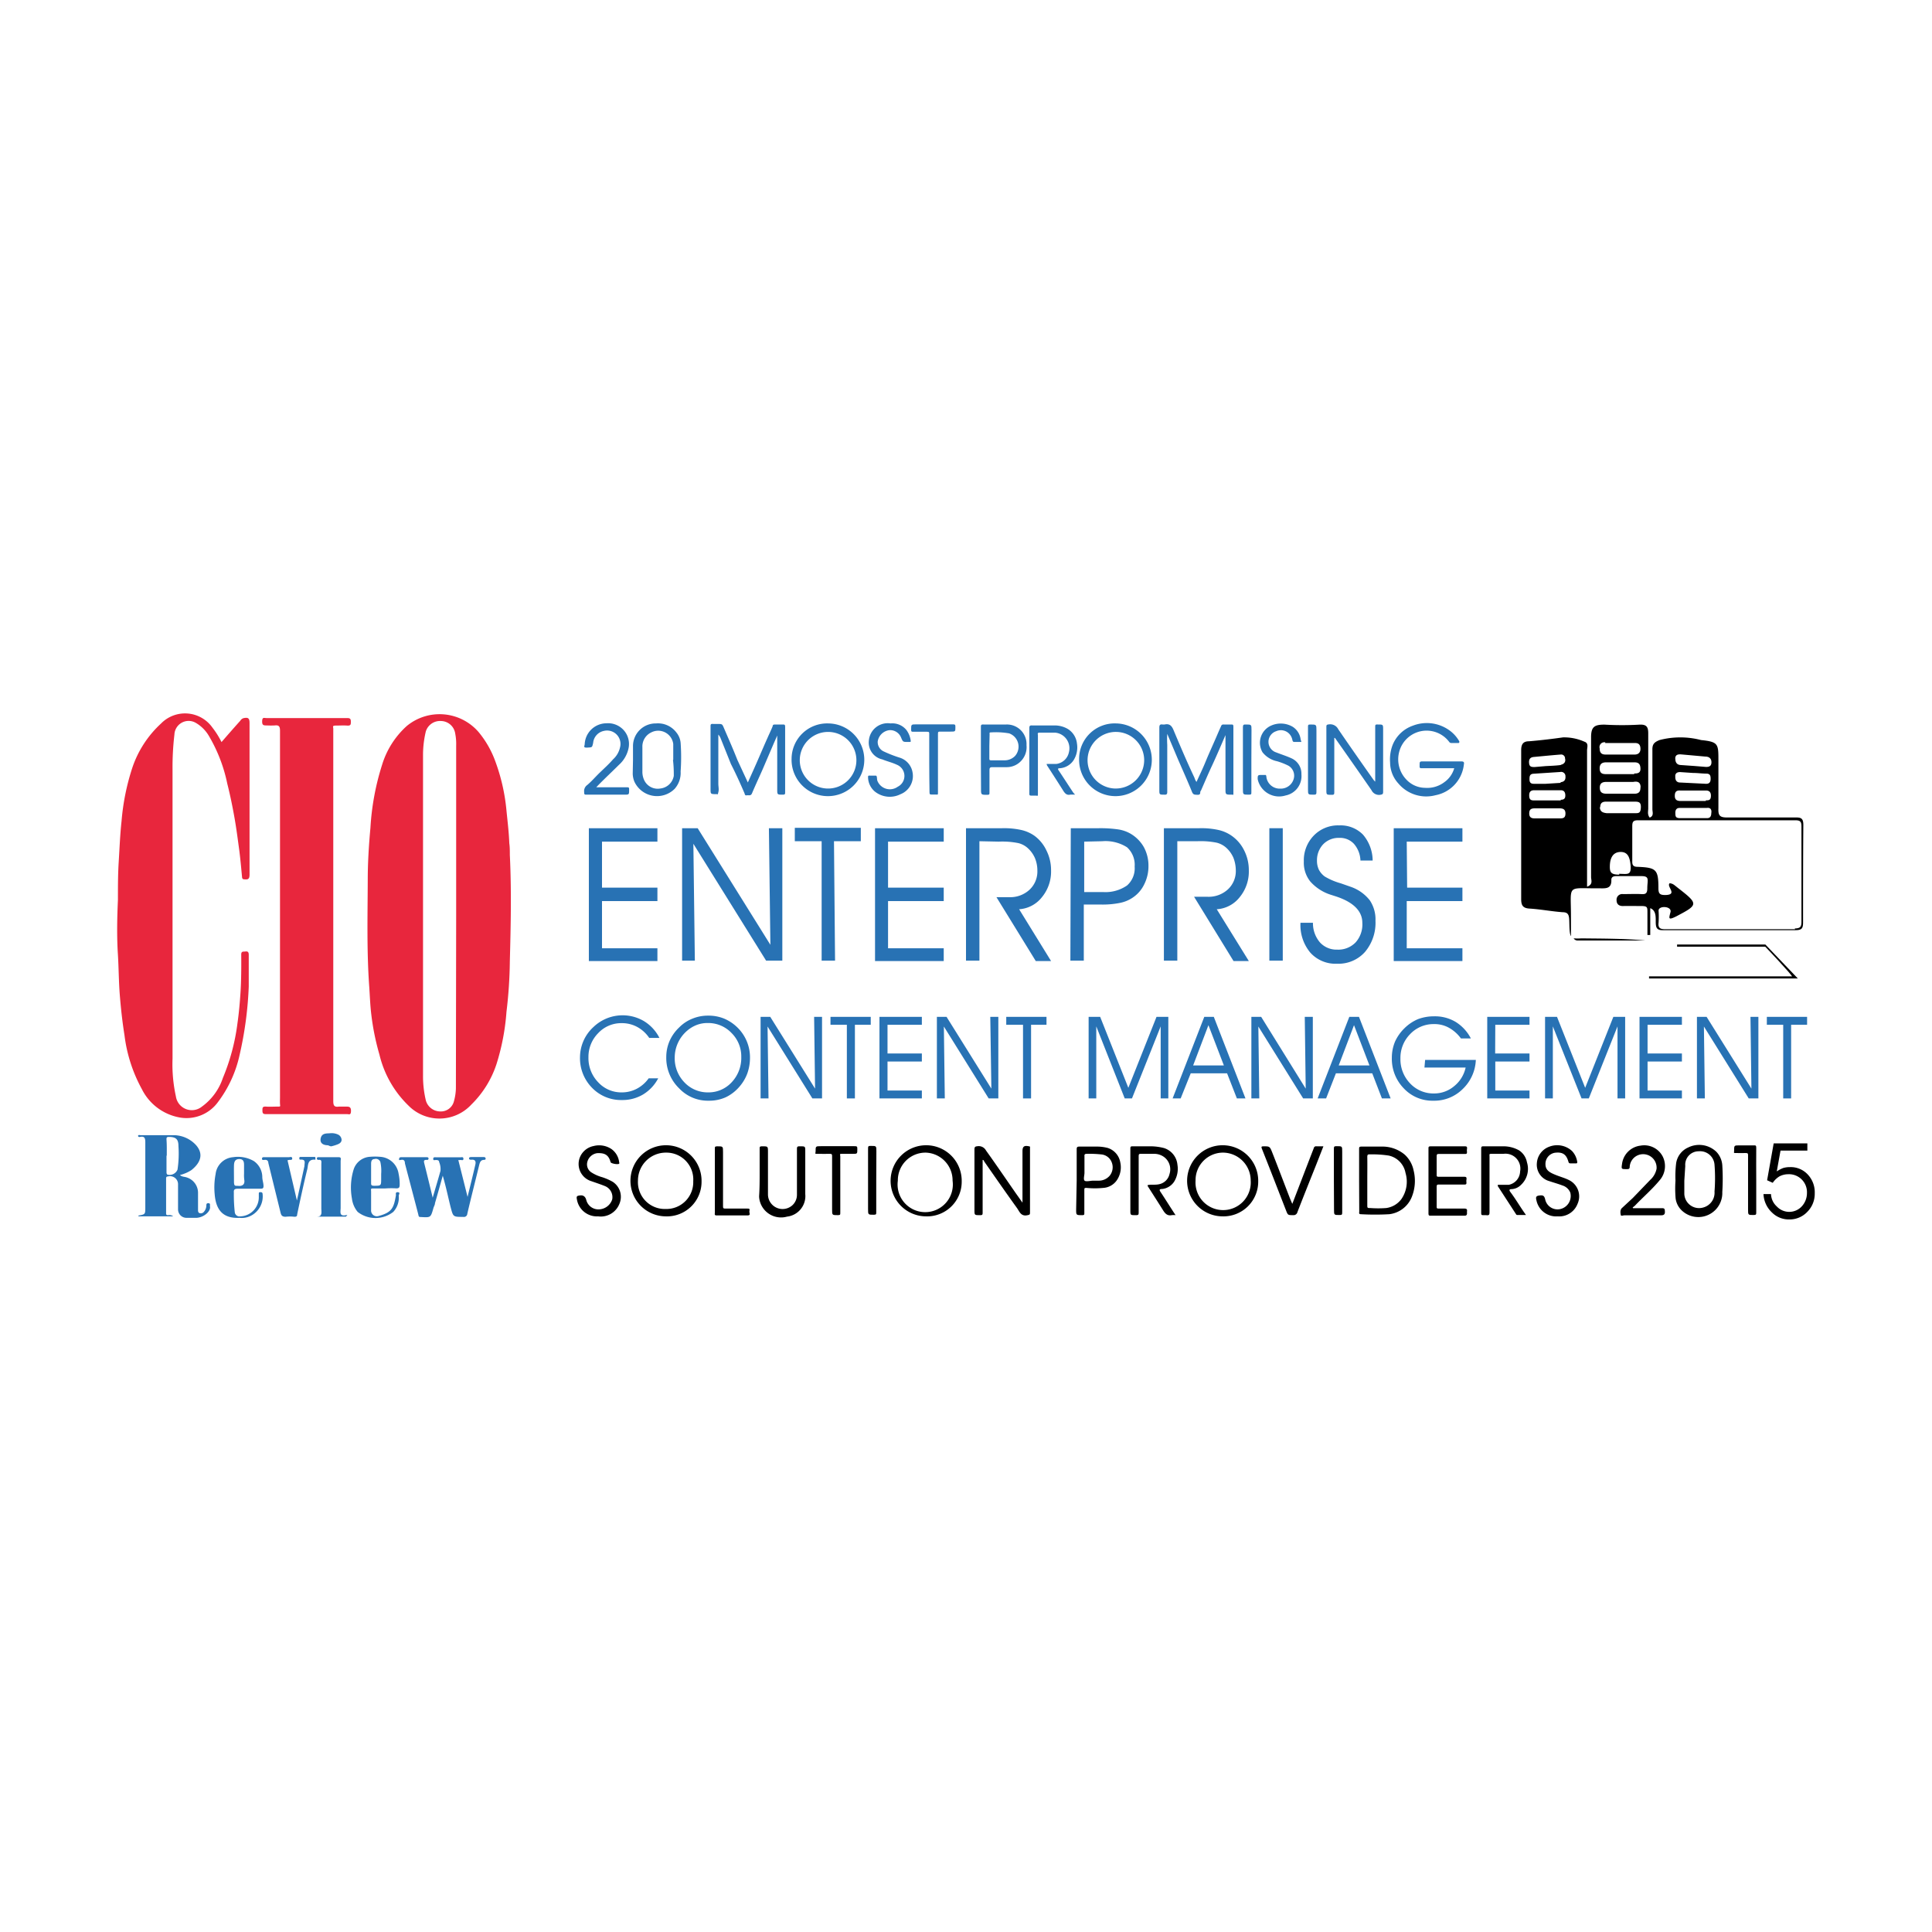 <svg xmlns="http://www.w3.org/2000/svg" viewBox="0 0 144 144"><title>cio-enterprise</title><g id="Awards"><path d="M38,63.72c.13,2.64.07,5.29,0,7.94a33.73,33.73,0,0,1-.25,3.75A17,17,0,0,1,37,79.33a7.5,7.5,0,0,1-1.87,3,3.24,3.24,0,0,1-4.69.07,7.8,7.8,0,0,1-2.16-3.8,18.47,18.47,0,0,1-.6-2.94c-.09-.71-.11-1.42-.16-2.13-.19-2.64-.12-5.29-.11-7.93,0-1.3.08-2.6.2-3.9A19.08,19.08,0,0,1,28.48,57a6.41,6.41,0,0,1,1.84-2.89,3.84,3.84,0,0,1,5.34.44,7.28,7.28,0,0,1,1.26,2.2,14.37,14.37,0,0,1,.83,3.67c.08.81.18,1.61.21,2.43C38,63.11,38,63.41,38,63.72ZM34,68.21V55.59a4,4,0,0,0-.07-.91,1.09,1.09,0,0,0-1.06-.94,1.11,1.11,0,0,0-1.13.77,7.55,7.55,0,0,0-.21,1.71v24a7.77,7.77,0,0,0,.21,1.8,1.12,1.12,0,0,0,1.08.82,1,1,0,0,0,1-.71,4,4,0,0,0,.16-1Z" style="fill:#e8263d"/><path d="M16.51,55.31c.47-.54.93-1.07,1.4-1.59a.43.43,0,0,1,.23-.19c.36-.08.46,0,.46.37q0,5.64,0,11.28c0,.33-.1.39-.38.36-.13,0-.17-.05-.18-.18-.06-.65-.12-1.3-.2-1.94-.11-.8-.21-1.6-.35-2.4s-.33-1.75-.55-2.61a11.55,11.55,0,0,0-1.36-3.54,2.7,2.7,0,0,0-1-1,1.06,1.06,0,0,0-1.58.88,20.75,20.75,0,0,0-.14,2.61c0,7.18,0,14.36,0,21.54a11.18,11.18,0,0,0,.25,2.82,1.2,1.2,0,0,0,1.94.76,4.31,4.31,0,0,0,1.56-2.13,15.65,15.65,0,0,0,1.09-4.09c.11-.77.18-1.56.23-2.35s.06-1.84.05-2.76c0-.27.15-.21.3-.23s.26,0,.26.24c0,.79,0,1.58,0,2.37a27.32,27.32,0,0,1-.68,5.09,9,9,0,0,1-1.62,3.53,2.9,2.9,0,0,1-2.85,1.14,3.92,3.92,0,0,1-2.82-2.12,11.16,11.16,0,0,1-1.29-4c-.16-1-.27-2-.35-3s-.08-2-.14-3c-.09-1.37-.06-2.74,0-4.1,0-1,0-1.92.06-2.87s.1-2,.21-3a17.26,17.26,0,0,1,.81-4A7.89,7.89,0,0,1,12,53.93a2.5,2.5,0,0,1,3.84.31A6.27,6.27,0,0,1,16.51,55.31Z" style="fill:#e8263d"/><path d="M20.87,68.28c0-4.61,0-9.21,0-13.82,0-.31-.08-.43-.39-.39a5.76,5.76,0,0,1-.59,0c-.24,0-.36,0-.35-.32s.15-.23.31-.23h4.39c.54,0,1.09,0,1.64,0,.22,0,.27.07.27.27s0,.31-.28.29-.55,0-.82,0-.23.05-.21.21v.2q0,13.79,0,27.57c0,.34.07.47.42.42.18,0,.37,0,.55,0s.36,0,.35.33-.14.23-.3.23H21.47c-.55,0-1.1,0-1.65,0-.21,0-.26-.06-.26-.27s0-.31.28-.29.54,0,.82,0,.22,0,.21-.21,0-.32,0-.48Z" style="fill:#e8263d"/><path d="M89.18,58.28c.24-.53.47-1,.69-1.54s.47-1.08.7-1.61c.15-.34.29-.68.44-1A.17.17,0,0,1,91.2,54h.54c.16,0,.19,0,.19.19V58.5c0,.2,0,.41,0,.61s0,.11-.12.12c-.47,0-.47,0-.47-.44v-4h0c-.33.76-.65,1.52-1,2.27s-.55,1.24-.82,1.85a.6.6,0,0,0-.06.11c0,.12,0,.23-.21.22s-.3,0-.39-.18c-.34-.84-.71-1.66-1.07-2.49L87,54.7a7.13,7.13,0,0,0,0,.82c0,1.17,0,2.34,0,3.51,0,.17-.06.21-.21.2-.38,0-.38,0-.38-.38,0-1.54,0-3.08,0-4.62,0-.2.06-.26.25-.23h.14c.36-.08.53.08.67.42.5,1.19,1,2.37,1.56,3.55A.92.92,0,0,0,89.18,58.28Z" style="fill:#2872b4"/><path d="M55.74,58.32c.28-.62.55-1.22.81-1.82s.43-1,.65-1.49c.13-.3.27-.58.39-.88,0-.12.09-.13.19-.13h.54c.16,0,.2,0,.2.19,0,1.16,0,2.31,0,3.47,0,.46,0,.92,0,1.38,0,.14,0,.19-.18.19-.41,0-.41,0-.41-.41v-4l0,0c-.09.22-.19.43-.28.64l-.78,1.82c-.27.62-.56,1.23-.82,1.85-.09.22-.26.12-.4.15s-.13-.1-.17-.18c-.31-.72-.63-1.43-1-2.15L53.7,55a1,1,0,0,0-.16-.25v3.66c0,.22.06.42,0,.64s0,.14-.14.14c-.45,0-.44,0-.44-.42,0-1.53,0-3.07,0-4.6,0-.18,0-.23.22-.21h.31c.34,0,.34,0,.47.31.34.79.69,1.58,1,2.37Z" style="fill:#2872b4"/><path d="M108.39,57.26H106c-.16,0-.2,0-.19-.2,0-.31,0-.31.3-.31.94,0,1.87,0,2.8,0,.2,0,.23.07.2.22A2.62,2.62,0,0,1,107,59.27a2.71,2.71,0,0,1-2.77-.87,2.33,2.33,0,0,1-.62-1.57,3,3,0,0,1,.19-1.31,2.52,2.52,0,0,1,1.5-1.43,2.88,2.88,0,0,1,2.65.29,2.56,2.56,0,0,1,.82.88c0,.09,0,.12-.09.12h-.5a.19.19,0,0,1-.17-.09,2.11,2.11,0,0,0-3.73.78,2.17,2.17,0,0,0,.51,2,1.94,1.94,0,0,0,1.42.65,2.11,2.11,0,0,0,1.44-.42A1.92,1.92,0,0,0,108.39,57.26Z" style="fill:#2872b4"/><path d="M61.74,53.92A2.71,2.71,0,1,1,59,56.56,2.65,2.65,0,0,1,61.74,53.92Zm2.09,2.69a2.11,2.11,0,1,0-2.23,2.16A2.11,2.11,0,0,0,63.83,56.61Z" style="fill:#2872b4"/><path d="M83.19,53.92a2.71,2.71,0,1,1-2.76,2.66A2.65,2.65,0,0,1,83.19,53.92Zm2.09,2.7a2.11,2.11,0,1,0-2.22,2.15A2.12,2.12,0,0,0,85.28,56.62Z" style="fill:#2872b4"/><path d="M99.45,55v.2c0,1.27,0,2.55,0,3.82,0,.17,0,.23-.21.22-.38,0-.38,0-.38-.38V54.21c0-.16,0-.2.2-.22a.67.67,0,0,1,.69.37q1.29,1.88,2.6,3.73a1,1,0,0,0,.15.17v-.62c0-1.15,0-2.3,0-3.45,0-.16,0-.2.2-.19.39,0,.39,0,.39.39,0,1.54,0,3.09,0,4.64,0,.17-.06.18-.21.21a.62.62,0,0,1-.66-.35Q100.91,57,99.57,55.1L99.5,55Z" style="fill:#2872b4"/><path d="M47.18,56.64c0-.34,0-.67,0-1a1.69,1.69,0,0,1,1.72-1.72,1.72,1.72,0,0,1,1.51.67,1.42,1.42,0,0,1,.32.78,15.15,15.15,0,0,1,0,2.13,1.79,1.79,0,0,1-.45,1.3,1.86,1.86,0,0,1-3-.55,1.67,1.67,0,0,1-.12-.58Zm3,0c0-.39,0-.79,0-1.19a1.13,1.13,0,0,0-1.64-.86,1.16,1.16,0,0,0-.66,1.1c0,.61,0,1.21,0,1.82a1.46,1.46,0,0,0,.11.58,1.11,1.11,0,0,0,1.23.68,1.14,1.14,0,0,0,1-.94A9.4,9.4,0,0,0,50.16,56.63Z" style="fill:#2872b4"/><path d="M80.13,59.23a2.28,2.28,0,0,0-.37,0c-.24.05-.37-.08-.49-.26-.39-.62-.79-1.24-1.19-1.86a.33.33,0,0,1-.07-.17c.24,0,.49,0,.72,0a1.1,1.1,0,0,0,.94-.87,1.17,1.17,0,0,0-1-1.46c-.4,0-.8,0-1.21,0-.16,0-.1.12-.1.19,0,1.24,0,2.47,0,3.7,0,.22,0,.44,0,.65s0,.16-.16.15h-.31c-.13,0-.17,0-.17-.16,0-.41,0-.82,0-1.23,0-1.22,0-2.43,0-3.64,0-.17.05-.21.21-.2H78.6a1.93,1.93,0,0,1,1,.27,1.46,1.46,0,0,1,.67,1.08A1.78,1.78,0,0,1,80,56.69a1.34,1.34,0,0,1-1,.57c-.16,0-.17.05-.09.17.37.55.72,1.1,1.08,1.64Z" style="fill:#2872b4"/><path d="M69,90.66a2.65,2.65,0,1,1,2.68-2.6A2.58,2.58,0,0,1,69,90.66Zm0-4.75A2.06,2.06,0,0,0,66.92,88,2.06,2.06,0,1,0,71,88,2.07,2.07,0,0,0,69,85.91Z"/><path d="M49.6,90.66a2.65,2.65,0,1,1,2.69-2.61A2.58,2.58,0,0,1,49.6,90.66ZM47.55,88a2,2,0,0,0,2.06,2.11,2,2,0,0,0,2.06-2.07,2,2,0,0,0-2-2.13A2.08,2.08,0,0,0,47.55,88Z"/><path d="M91.11,90.66a2.65,2.65,0,1,1,2.67-2.6A2.59,2.59,0,0,1,91.11,90.66Zm0-4.75a2.05,2.05,0,0,0-2,2.08,2.06,2.06,0,1,0,4.11,0A2.08,2.08,0,0,0,91.1,85.91Z"/><path d="M66.38,53.92a1.35,1.35,0,0,1,1.17.48,1.68,1.68,0,0,1,.33.82c0,.06,0,.08-.07.08h-.15c-.36,0-.36,0-.5-.33a.88.88,0,0,0-.85-.55,1,1,0,0,0-.89.84.77.77,0,0,0,.41.73,9.5,9.5,0,0,0,1.19.47,1.39,1.39,0,0,1,1,1.13,1.46,1.46,0,0,1-.91,1.61A1.78,1.78,0,0,1,65.21,59a1.42,1.42,0,0,1-.51-1.06c0-.1,0-.14.13-.13a0,0,0,0,0,0,0c.15,0,.32,0,.44,0s.08.24.12.37a1,1,0,0,0,1.52.46A.9.9,0,0,0,66.85,57c-.36-.17-.73-.25-1.09-.4a1.28,1.28,0,0,1-1-1.4A1.41,1.41,0,0,1,66.38,53.92Z" style="fill:#2872b4"/><path d="M73.11,56.61v-2.4c0-.16,0-.22.2-.21H75a1.46,1.46,0,0,1,1.51,1.54,1.5,1.5,0,0,1-.64,1.38,1.46,1.46,0,0,1-.83.26c-.36,0-.71,0-1.07,0-.19,0-.22.06-.22.24,0,.55,0,1.1,0,1.65,0,.13,0,.17-.17.17-.46,0-.46,0-.46-.45Zm.63-1c0,.3,0,.6,0,.9,0,.12,0,.16.15.16.33,0,.66,0,1,0a1.08,1.08,0,0,0,.77-.33,1.05,1.05,0,0,0-.45-1.68,5.81,5.81,0,0,0-1.38-.07c-.1,0-.07.08-.07.14Z" style="fill:#2872b4"/><path d="M97,55.3h-.53c-.1,0-.12-.06-.14-.13a.93.93,0,0,0-.15-.37.86.86,0,0,0-1.06-.3.83.83,0,0,0,0,1.58c.38.15.77.27,1.14.44A1.25,1.25,0,0,1,97,57.71a1.47,1.47,0,0,1-1.18,1.58,1.63,1.63,0,0,1-2.08-1.22c0-.25,0-.31.24-.31s.26,0,.34,0,.06.2.1.3a1,1,0,0,0,1,.72,1,1,0,0,0,1-.71.86.86,0,0,0-.39-1,5.05,5.05,0,0,0-.84-.33,1.87,1.87,0,0,1-1.09-.67,1.4,1.4,0,0,1,.67-2,1.76,1.76,0,0,1,1.58.1,1.31,1.31,0,0,1,.59.92A1.48,1.48,0,0,0,97,55.3Z" style="fill:#2872b4"/><path d="M76.21,89.64V85.8c0-.35.13-.44.49-.36.1,0,.07.09.07.14v.92c0,1.28,0,2.57,0,3.85,0,.17,0,.19-.22.23-.46.09-.57-.29-.75-.54-.83-1.15-1.64-2.32-2.45-3.48,0,0,0-.09-.11-.11v.19c0,1.24,0,2.48,0,3.71,0,.18,0,.23-.22.22-.39,0-.39,0-.39-.41,0-1.49,0-3,0-4.48,0-.21.06-.23.25-.25a.61.61,0,0,1,.61.32c.72,1,1.46,2.09,2.19,3.14Z"/><path d="M44.44,58.68h2.27c.15,0,.19,0,.18.19,0,.36,0,.36-.36.36h-2.8c-.16,0-.19,0-.19-.2a.55.55,0,0,1,.23-.52c.33-.28.61-.61.92-.91s.7-.65,1-1a1.69,1.69,0,0,0,.52-.88A1,1,0,0,0,45,54.48a1,1,0,0,0-.79.89c-.08.34-.06.33-.41.35s-.24-.08-.22-.25a1.63,1.63,0,0,1,1.61-1.56,1.57,1.57,0,0,1,1.33.55,1.54,1.54,0,0,1,.34,1.25A2.28,2.28,0,0,1,46.14,57C45.59,57.55,45,58.09,44.44,58.68Z" style="fill:#2872b4"/><path d="M13.41,87.58c.15.14.34.12.51.18a1.2,1.2,0,0,1,.84,1.17v1.24c0,.1,0,.21.12.25a.29.29,0,0,0,.31-.09.73.73,0,0,0,.19-.46c0-.1,0-.2.16-.19s.1.14.11.23c.08.37-.45.83-1,.86-.25,0-.51,0-.76,0a.63.63,0,0,1-.62-.63V88.3a.6.6,0,0,0-.77-.61c-.11,0-.12.08-.12.16v2.54c0,.13,0,.19.17.18a.45.45,0,0,1,.36.09H10.32s0-.06,0-.06c.51-.09.51-.09.51-.62,0-1.61,0-3.22,0-4.83,0-.33-.06-.48-.4-.41a.11.11,0,0,1-.14-.06c0-.12.12-.07.19-.07.83,0,1.67,0,2.5,0a2.28,2.28,0,0,1,1.64.75c.55.64.36,1.28-.35,1.85A2.8,2.8,0,0,1,13.41,87.58Zm-1-1.44v1.2c0,.07,0,.16.07.21a.64.64,0,0,0,.75-.37,8,8,0,0,0,.07-1.76c0-.5-.18-.67-.67-.68-.16,0-.23,0-.22.2C12.44,85.34,12.43,85.74,12.43,86.14Z" style="fill:#2872b4"/><path d="M101.3,88c0-.78,0-1.56,0-2.34,0-.15,0-.2.19-.2.5,0,1,0,1.5,0a2.59,2.59,0,0,1,1.71.6,2.18,2.18,0,0,1,.66,1.17,3.21,3.21,0,0,1-.14,2,2.07,2.07,0,0,1-1.67,1.27,18.81,18.81,0,0,1-2.12,0c-.17,0-.12-.11-.12-.19Zm.61,0c0,.61,0,1.22,0,1.83,0,.18,0,.22.22.21a7.84,7.84,0,0,0,1.19,0,1.69,1.69,0,0,0,1.14-.68,2.28,2.28,0,0,0,.3-1.93,1.62,1.62,0,0,0-1.25-1.3,8.18,8.18,0,0,0-1.39-.09c-.16,0-.21,0-.21.2C101.92,86.81,101.91,87.41,101.91,88Z"/><path d="M124.88,88a8,8,0,0,1,.05-1.3,1.53,1.53,0,0,1,.89-1.17,1.85,1.85,0,0,1,2.11.32,1.61,1.61,0,0,1,.44,1,16,16,0,0,1,0,2,1.79,1.79,0,0,1-3,1.39,1.5,1.5,0,0,1-.48-.93A8.65,8.65,0,0,1,124.88,88Zm.66,0c0,.34,0,.68,0,1a1.1,1.1,0,0,0,1.41,1,1.14,1.14,0,0,0,.84-1.19,12.81,12.81,0,0,0,0-2,1.08,1.08,0,0,0-1.18-1,1,1,0,0,0-1,1.09Z"/><path d="M87.62,90.57a1.3,1.3,0,0,0-.28,0c-.33.07-.5-.12-.65-.36-.38-.61-.77-1.21-1.15-1.81,0,0,0,0,0-.07.28-.06.55,0,.83-.06a1,1,0,0,0,.8-.77,1.14,1.14,0,0,0-.65-1.4A1.22,1.22,0,0,0,86,86c-.31,0-.63,0-.94,0-.15,0-.19,0-.19.2,0,1.37,0,2.75,0,4.13,0,.2,0,.25-.25.24-.37,0-.37,0-.37-.38,0-1.51,0-3,0-4.54,0-.18,0-.22.22-.21.46,0,.91,0,1.37,0a4.08,4.08,0,0,1,.92.13,1.44,1.44,0,0,1,1,1.25,1.82,1.82,0,0,1-.25,1.26,1.23,1.23,0,0,1-.88.54c-.23,0-.24.07-.11.25C86.89,89.43,87.24,90,87.62,90.57Z"/><path d="M113.74,90.56h-.65s-.07,0-.1-.07l-1.35-2.08a.38.38,0,0,1,0-.1c.27,0,.54,0,.81,0a1.05,1.05,0,0,0,.85-1A1.11,1.11,0,0,0,112.06,86c-.27,0-.55,0-.82,0s-.22,0-.22.22c0,1.36,0,2.72,0,4.08,0,.21,0,.31-.26.27h-.19c-.13,0-.17,0-.17-.17,0-.35,0-.7,0-1.06,0-1.23,0-2.45,0-3.68,0-.18,0-.23.21-.22.46,0,.93,0,1.39,0a2.37,2.37,0,0,1,1.22.3,1.36,1.36,0,0,1,.59.89,1.63,1.63,0,0,1-.44,1.68,1.06,1.06,0,0,1-.69.32c-.18,0-.22.06-.11.21C113,89.41,113.33,90,113.74,90.56Z"/><path d="M56.62,87.39c0-.58,0-1.17,0-1.76,0-.15,0-.19.19-.19.43,0,.43,0,.43.43,0,1,0,2.1,0,3.14a1.09,1.09,0,0,0,1.8.84,1.06,1.06,0,0,0,.36-.81c0-1.12,0-2.24,0-3.36,0-.19,0-.25.24-.24.38,0,.38,0,.38.38V89a1.54,1.54,0,0,1-1.36,1.68,1.64,1.64,0,0,1-2-1.06,1.5,1.5,0,0,1-.08-.47C56.62,88.54,56.62,88,56.62,87.39Z"/><path d="M106.47,88c0-.79,0-1.58,0-2.37,0-.15,0-.19.19-.19.82,0,1.65,0,2.47,0,.17,0,.24,0,.21.21a.61.61,0,0,0,0,.19c0,.13,0,.17-.16.17h-1.9c-.16,0-.2,0-.2.2,0,.44,0,.89,0,1.33,0,.14,0,.17.17.17.61,0,1.22,0,1.83,0,.18,0,.25,0,.22.22a.61.61,0,0,0,0,.19c0,.13,0,.17-.17.17h-1.86c-.15,0-.19,0-.19.19,0,.48,0,1,0,1.43,0,.14,0,.17.17.17.64,0,1.27,0,1.9,0,.27,0,.18.17.19.29s0,.25-.19.24h-2.49c-.15,0-.19,0-.19-.2C106.47,89.58,106.47,88.79,106.47,88Z"/><path d="M116.1,90.66a1.5,1.5,0,0,1-1.58-1.18c-.08-.3,0-.35.26-.38s.33.06.39.3a.94.94,0,0,0,1.11.72,1,1,0,0,0,.76-1.23.92.92,0,0,0-.58-.53c-.31-.12-.64-.21-1-.33a1.27,1.27,0,0,1-.91-1.35,1.4,1.4,0,0,1,.92-1.21,1.63,1.63,0,0,1,1.7.32,1.49,1.49,0,0,1,.39.83q0,.1-.09.09h-.38c-.12,0-.16,0-.2-.16-.16-.52-.43-.7-1-.63a.84.84,0,0,0-.7.86c0,.47.37.63.73.78s.73.24,1.07.42a1.35,1.35,0,0,1,.59,1.75A1.46,1.46,0,0,1,116.1,90.66Z"/><path d="M44.58,90.66A1.51,1.51,0,0,1,43,89.4c-.05-.24,0-.27.23-.3s.4.07.47.35a.93.93,0,0,0,.93.69,1.08,1.08,0,0,0,1-.74.89.89,0,0,0-.55-1c-.32-.13-.66-.24-1-.36a1.34,1.34,0,0,1-.6-2.19,1.38,1.38,0,0,1,.76-.43,1.65,1.65,0,0,1,1.33.22,1.4,1.4,0,0,1,.58,1,.09.09,0,0,1,0,.09c-.06.09-.61,0-.64-.11-.16-.59-.49-.69-1-.67a.88.88,0,0,0-.74.68.71.71,0,0,0,.32.76,2.93,2.93,0,0,0,.79.35,4.18,4.18,0,0,1,.78.34,1.33,1.33,0,0,1,.51,1.64A1.49,1.49,0,0,1,44.58,90.66Z"/><path d="M80.25,88c0-.78,0-1.57,0-2.35,0-.15.05-.19.2-.19.45,0,.91,0,1.36,0a3.22,3.22,0,0,1,.75.1,1.37,1.37,0,0,1,.94,1.08A1.71,1.71,0,0,1,83.22,88a1.33,1.33,0,0,1-1,.54,6.33,6.33,0,0,1-1.23,0c-.16,0-.17,0-.17.19V90.4c0,.13,0,.17-.16.17-.45,0-.45,0-.45-.43Zm1.23,0v0h.38a1.07,1.07,0,0,0,.85-.37,1,1,0,0,0,.15-1,.92.92,0,0,0-.72-.58A8.25,8.25,0,0,0,81,86c-.16,0-.18.06-.17.19v1.22c0,.2-.09.47,0,.58S81.28,88,81.48,88Z"/><path d="M33,87.63c-.21.75-.39,1.4-.58,2.05,0,.13-.09.25-.12.38-.2.7-.2.69-.92.65-.13,0-.17,0-.2-.18-.33-1.28-.67-2.55-1-3.82,0-.17-.06-.3-.28-.26s-.15,0-.15-.09.09-.11.16-.11h1.86c.07,0,.17,0,.17.1s-.08.11-.15.1c-.24,0-.2.12-.16.29.21.83.41,1.66.62,2.53.2-.69.4-1.35.58-2a1.35,1.35,0,0,0-.1-.66c0-.12-.11-.15-.23-.15s-.21.06-.21-.09.15-.11.23-.11h1.79c.08,0,.23-.06.23.11s-.16.07-.24.09a.34.34,0,0,1-.14,0l.69,2.75c.2-.84.4-1.62.58-2.41.05-.22,0-.39-.29-.36-.08,0-.18,0-.18-.1s.11-.1.18-.1h.89c.06,0,.14,0,.16.08s0,.12-.11.13c-.27,0-.32.21-.37.41-.29,1.2-.6,2.4-.88,3.61a.25.25,0,0,1-.3.23c-.74,0-.75,0-.92-.64S33.26,88.51,33,87.63Z" style="fill:#2872b4"/><path d="M121.72,90.05c.72,0,1.44,0,2.16,0,.18,0,.2.06.21.22s0,.32-.29.31c-.9,0-1.8,0-2.7,0-.1,0-.27.07-.29,0s-.09-.37.07-.53l.82-.76L123,87.94a1.51,1.51,0,0,0,.47-.82,1,1,0,1,0-2-.18c0,.18-.06.2-.21.2-.43,0-.42,0-.36-.41a1.57,1.57,0,0,1,1.37-1.34,1.55,1.55,0,0,1,1.65.79,1.6,1.6,0,0,1-.22,1.79c-.56.68-1.23,1.25-1.83,1.88a.79.79,0,0,1-.18.14Z"/><path d="M96.32,89.73c.55-1.42,1.07-2.79,1.6-4.15a.17.17,0,0,1,.2-.14c.16,0,.32,0,.52,0-.22.55-.42,1.08-.63,1.6-.44,1.1-.88,2.2-1.31,3.31a.29.29,0,0,1-.31.22c-.4,0-.4,0-.54-.36-.6-1.54-1.19-3.07-1.8-4.6-.06-.17,0-.16.12-.17.45,0,.47,0,.64.42.45,1.14.88,2.28,1.32,3.42C96.18,89.41,96.24,89.54,96.32,89.73Z"/><path d="M69.26,56.88c0-.72,0-1.44,0-2.16,0-.15,0-.18-.19-.18h-1c-.12,0-.16,0-.16-.15,0-.4,0-.4.39-.4H71c.16,0,.22,0,.21.2,0,.34,0,.34-.36.34h-.75c-.15,0-.2,0-.19.19v3.85c0,.17,0,.33,0,.5s0,.16-.15.15h-.29c-.15,0-.19,0-.19-.18C69.27,58.32,69.26,57.6,69.26,56.88Z" style="fill:#2872b4"/><path d="M62.63,88.3v2.09c0,.14,0,.18-.18.18-.43,0-.43,0-.43-.42V86.21c0-.16,0-.22-.2-.21s-.56,0-.85,0-.18,0-.18-.18c0-.39,0-.39.4-.39.83,0,1.66,0,2.48,0,.19,0,.24,0,.23.23,0,.34,0,.34-.34.34s-.51,0-.76,0-.18,0-.17.19Z"/><path d="M28.71,88.58c-.28,0-.55,0-.82,0s-.24,0-.23.23c0,.46,0,.92,0,1.37a.43.43,0,0,0,.57.45c1-.27,1.12-.62,1.28-1.54,0-.1-.05-.25.15-.23s.06.17.06.27a1.55,1.55,0,0,1-.41,1.2,2.16,2.16,0,0,1-2.65,0,1.92,1.92,0,0,1-.43-1,4.56,4.56,0,0,1,.13-2.17,1.36,1.36,0,0,1,1.22-.94,4.45,4.45,0,0,1,.73,0,1.48,1.48,0,0,1,1.4,1.27,3.55,3.55,0,0,1,.08.73c0,.26,0,.38-.33.35A6.26,6.26,0,0,0,28.71,88.58Zm-.3-1.08a3.08,3.08,0,0,0-.06-.89.35.35,0,0,0-.44-.22c-.19,0-.25.15-.25.34v1.43c0,.15,0,.21.2.22.55,0,.55,0,.55-.52Z" style="fill:#2872b4"/><path d="M17.85,90.77C16.47,90.84,16.08,90,16,89a5.31,5.31,0,0,1,.07-1.49,1.42,1.42,0,0,1,1.31-1.26,2.36,2.36,0,0,1,1.54.29,1.46,1.46,0,0,1,.63,1.19c0,.21.08.42.09.63s-.05.24-.23.24c-.56,0-1.12,0-1.68,0-.25,0-.32.07-.3.3a11.8,11.8,0,0,0,.07,1.46.35.35,0,0,0,.41.3,1.42,1.42,0,0,0,1.38-1.44V89c0-.11,0-.15.14-.14a.12.12,0,0,1,.14.11,1.62,1.62,0,0,1-.92,1.67A1.47,1.47,0,0,1,17.85,90.77Zm.34-3.29c0-.2,0-.41,0-.61s0-.47-.33-.48-.41.19-.42.46,0,.8,0,1.2.09.32.34.34.48-.08.43-.43A2.55,2.55,0,0,1,18.19,87.48Z" style="fill:#2872b4"/><path d="M53.28,88V85.63c0-.15,0-.19.19-.19.42,0,.42,0,.42.43v4c0,.17,0,.22.21.21h1.6c.13,0,.2,0,.16.16s.13.34-.12.35c-.78,0-1.56,0-2.34,0-.17,0-.12-.12-.12-.2Z"/><path d="M97.49,56.6V54.18c0-.13,0-.18.16-.18.47,0,.47,0,.47.44,0,1.52,0,3,0,4.56,0,.17,0,.24-.22.23-.41,0-.41,0-.41-.41Z" style="fill:#2872b4"/><path d="M93.27,56.61c0,.81,0,1.62,0,2.43,0,.16,0,.19-.2.19-.43,0-.43,0-.43-.43,0-1.53,0-3.07,0-4.6,0-.17.05-.21.21-.2.43,0,.43,0,.43.42Z" style="fill:#2872b4"/><path d="M130.9,88c0,.79,0,1.57,0,2.35,0,.16,0,.21-.2.21-.41,0-.41,0-.41-.41,0-1.32,0-2.63,0-4,0-.16,0-.22-.2-.21s-.45,0-.68,0-.16,0-.16-.15c0-.42,0-.42.39-.42s.72,0,1.08,0c.14,0,.18,0,.18.18C130.89,86.42,130.9,87.22,130.9,88Z"/><path d="M21.43,86.48l.7,3c.2-.9.38-1.73.56-2.56,0-.24.13-.51-.28-.49-.07,0-.1,0-.1-.1s.05-.1.11-.1h1c.07,0,.09,0,.09.12s0,.08-.09.08c-.49,0-.45.41-.51.69-.28,1.13-.52,2.26-.76,3.39,0,.16-.08.18-.21.18a2.82,2.82,0,0,0-.65,0c-.27,0-.33-.11-.38-.31L20,86.68c0-.14-.09-.25-.27-.23s-.21,0-.2-.11.14-.09.22-.09h1.78c.08,0,.24-.07.25.09s-.17.09-.26.12Z" style="fill:#2872b4"/><path d="M65.31,88c0,.78,0,1.56,0,2.35,0,.15,0,.19-.19.19-.42,0-.42,0-.42-.43,0-1.49,0-3,0-4.48,0-.18,0-.23.22-.22.4,0,.4,0,.4.41Z"/><path d="M99.42,88c0-.79,0-1.57,0-2.35,0-.17,0-.23.22-.22.4,0,.4,0,.4.4v4.51c0,.17,0,.23-.21.22-.4,0-.4,0-.4-.4Z"/><path d="M25.79,90.68H23.63c.42,0,.32-.35.32-.6,0-1.11,0-2.21,0-3.32,0-.15.06-.35-.21-.31q-.14,0-.12-.12c0-.08.07-.08.12-.08h1.51c.22,0,.14.17.14.27,0,1.08,0,2.15,0,3.23,0,.1,0,.2,0,.3,0,.28-.15.67.5.5Z" style="fill:#2872b4"/><path d="M24.69,85.44c-.1,0-.17-.06-.26-.08-.29,0-.6-.12-.53-.5s.37-.38.66-.39a1.15,1.15,0,0,1,.63.09.46.46,0,0,1,.27.39c0,.18-.13.27-.26.33A3,3,0,0,1,24.69,85.44Z" style="fill:#2872b4"/><path d="M44.87,66.16H49v1H44.87v3.52H49v.95H43.89V61.73H49v1H44.87Z" style="fill:#2872b4"/><path d="M57.42,70.42l-.11-8.69h1V71.6H57.1l-5.42-8.71.11,8.71h-.95V61.73H52Z" style="fill:#2872b4"/><path d="M62.24,71.6h-1V62.7h-2v-1h4.92v1h-2Z" style="fill:#2872b4"/><path d="M66.19,66.16h4.15v1H66.19v3.52h4.15v.95H65.22V61.73h5.12v1H66.19Z" style="fill:#2872b4"/><path d="M73,62.7v8.9h-1V61.73H74.7a5.92,5.92,0,0,1,1.41.13,2.76,2.76,0,0,1,1,.44A2.87,2.87,0,0,1,78,63.4a3.24,3.24,0,0,1,.34,1.47,3,3,0,0,1-.68,2,2.35,2.35,0,0,1-1.7.9l2.38,3.86H77.2l-2.93-4.76h.94a2.12,2.12,0,0,0,1.52-.55,1.86,1.86,0,0,0,.59-1.41,2.44,2.44,0,0,0-.18-.95,2.17,2.17,0,0,0-.54-.75,1.62,1.62,0,0,0-.7-.37,6.1,6.1,0,0,0-1.46-.11Z" style="fill:#2872b4"/><path d="M79.81,61.73H81.9a9.38,9.38,0,0,1,1.45.09,2.64,2.64,0,0,1,.9.31,2.72,2.72,0,0,1,1,1,2.89,2.89,0,0,1,.35,1.41,3,3,0,0,1-.32,1.38,2.47,2.47,0,0,1-.88,1,2.58,2.58,0,0,1-.94.38,6.58,6.58,0,0,1-1.39.12H80.78V71.6h-1Zm1,1v3.76h1.43A2.83,2.83,0,0,0,84,66a1.7,1.7,0,0,0,.57-1.41A1.76,1.76,0,0,0,84,63.15a3,3,0,0,0-1.85-.45Z" style="fill:#2872b4"/><path d="M87.75,62.7v8.9h-1V61.73h2.65a5.92,5.92,0,0,1,1.41.13,2.76,2.76,0,0,1,1,.44,2.87,2.87,0,0,1,.93,1.1,3.24,3.24,0,0,1,.34,1.47,3,3,0,0,1-.68,2,2.35,2.35,0,0,1-1.71.9l2.39,3.86H91.94L89,66.84H90a2.12,2.12,0,0,0,1.52-.55,1.86,1.86,0,0,0,.59-1.41,2.63,2.63,0,0,0-.18-.95,2.17,2.17,0,0,0-.54-.75,1.68,1.68,0,0,0-.7-.37,6.1,6.1,0,0,0-1.46-.11Z" style="fill:#2872b4"/><path d="M95.61,71.6h-1V61.73h1Z" style="fill:#2872b4"/><path d="M96.93,68.78h.93a2.19,2.19,0,0,0,.52,1.46,1.67,1.67,0,0,0,1.29.54,1.79,1.79,0,0,0,1.37-.54,2,2,0,0,0,.5-1.46c0-.89-.69-1.57-2.07-2l-.25-.08a3.42,3.42,0,0,1-1.56-1,2.24,2.24,0,0,1-.48-1.49,2.64,2.64,0,0,1,.74-1.93,2.51,2.51,0,0,1,1.9-.76,2.33,2.33,0,0,1,1.77.69,3,3,0,0,1,.72,1.93h-.91a2,2,0,0,0-.49-1.25,1.42,1.42,0,0,0-1.09-.44,1.6,1.6,0,0,0-1.2.48,1.73,1.73,0,0,0-.46,1.22,1.54,1.54,0,0,0,.14.67,1.48,1.48,0,0,0,.44.51,4.87,4.87,0,0,0,1.2.51l.77.27a3.07,3.07,0,0,1,1.39,1,2.55,2.55,0,0,1,.42,1.52,3.37,3.37,0,0,1-.78,2.32,2.64,2.64,0,0,1-2.08.88,2.52,2.52,0,0,1-2-.83A3.21,3.21,0,0,1,96.93,68.78Z" style="fill:#2872b4"/><path d="M104.88,66.16H109v1h-4.15v3.52H109v.95h-5.12V61.73H109v1h-4.15Z" style="fill:#2872b4"/><path d="M48.39,77.36a2.55,2.55,0,0,0-.92-.83,2.38,2.38,0,0,0-1.15-.27,2.34,2.34,0,0,0-1.74.75,2.5,2.5,0,0,0-.72,1.79,2.58,2.58,0,0,0,.72,1.86,2.33,2.33,0,0,0,1.74.76,2.4,2.4,0,0,0,1.14-.27,2.53,2.53,0,0,0,.89-.78h.71a3.09,3.09,0,0,1-1.12,1.2,3,3,0,0,1-1.58.42,3,3,0,0,1-2.23-.91,3.14,3.14,0,0,1-.9-2.29,3.07,3.07,0,0,1,1-2.24A3.14,3.14,0,0,1,48,76.11a3.1,3.1,0,0,1,1.15,1.25Z" style="fill:#2872b4"/><path d="M49.66,78.79a3,3,0,0,1,.25-1.21,3.12,3.12,0,0,1,.71-1,2.88,2.88,0,0,1,1-.66,3,3,0,0,1,1.16-.22,3.07,3.07,0,0,1,1.19.22,3.19,3.19,0,0,1,1,.67,3.11,3.11,0,0,1,.93,2.23,3.5,3.5,0,0,1-.2,1.19,3.19,3.19,0,0,1-.6,1,3.1,3.1,0,0,1-1,.77,3,3,0,0,1-1.27.26,2.94,2.94,0,0,1-2.21-.92A3.15,3.15,0,0,1,49.66,78.79Zm.63,0A2.58,2.58,0,0,0,51,80.66a2.39,2.39,0,0,0,1.79.76,2.34,2.34,0,0,0,1.75-.76,2.64,2.64,0,0,0,.71-1.88A2.45,2.45,0,0,0,54.53,77a2.39,2.39,0,0,0-1.77-.75,2.25,2.25,0,0,0-.82.14,2.42,2.42,0,0,0-.72.43,2.64,2.64,0,0,0-.93,2Z" style="fill:#2872b4"/><path d="M60.75,81.14l-.07-5.35h.59v6.08h-.72l-3.34-5.36.07,5.36h-.59V75.79h.72Z" style="fill:#2872b4"/><path d="M63.72,81.87h-.6V76.38H61.9v-.59h3v.59H63.72Z" style="fill:#2872b4"/><path d="M66.15,78.52h2.56v.6H66.15v2.16h2.56v.59H65.55V75.79h3.16v.59H66.15Z" style="fill:#2872b4"/><path d="M73.89,81.14l-.08-5.35h.6v6.08h-.72l-3.34-5.36.07,5.36h-.59V75.79h.72Z" style="fill:#2872b4"/><path d="M76.85,81.87h-.6V76.38H75v-.59h3v.59H76.85Z" style="fill:#2872b4"/><path d="M81.14,81.87V75.79H82l2.1,5.29,2.1-5.29h.88v6.08h-.57V76.5l-2.14,5.37h-.54L81.71,76.5v5.37Z" style="fill:#2872b4"/><path d="M88,81.87H87.4l2.36-6.08h.71l2.36,6.08h-.64L91.46,80H88.75Zm3.22-2.46-1.15-3-1.14,3Z" style="fill:#2872b4"/><path d="M97.32,81.14l-.07-5.35h.6v6.08h-.72l-3.34-5.36.07,5.36h-.59V75.79H94Z" style="fill:#2872b4"/><path d="M98.84,81.87h-.63l2.36-6.08h.72l2.36,6.08H103L102.28,80H99.57Zm3.23-2.46-1.15-3-1.14,3Z" style="fill:#2872b4"/><path d="M106.22,79H110a3.17,3.17,0,0,1-1,2.19,3,3,0,0,1-2.17.85,2.91,2.91,0,0,1-2.2-.92,3.15,3.15,0,0,1-.89-2.28,3.11,3.11,0,0,1,.24-1.21,3.28,3.28,0,0,1,.71-1,3.19,3.19,0,0,1,1-.67,3.4,3.4,0,0,1,1.22-.21,3,3,0,0,1,1.59.42,3.13,3.13,0,0,1,1.13,1.23h-.74a2.76,2.76,0,0,0-.92-.81,2.2,2.2,0,0,0-1.09-.26,2.39,2.39,0,0,0-1.78.75,2.51,2.51,0,0,0-.72,1.8,2.59,2.59,0,0,0,.72,1.87,2.38,2.38,0,0,0,1.78.75,2.3,2.3,0,0,0,1.5-.54,2.45,2.45,0,0,0,.86-1.39h-3.07Z" style="fill:#2872b4"/><path d="M111.44,78.52H114v.6h-2.55v2.16H114v.59h-3.15V75.79H114v.59h-2.55Z" style="fill:#2872b4"/><path d="M115.16,81.87V75.79h.89l2.1,5.29,2.1-5.29h.88v6.08h-.57V76.5l-2.14,5.37h-.54l-2.14-5.37v5.37Z" style="fill:#2872b4"/><path d="M122.8,78.52h2.56v.6H122.8v2.16h2.56v.59H122.2V75.79h3.16v.59H122.8Z" style="fill:#2872b4"/><path d="M130.54,81.14l-.07-5.35h.59v6.08h-.72L127,76.51l.07,5.36h-.59V75.79h.72Z" style="fill:#2872b4"/><path d="M133.5,81.87h-.59V76.38h-1.22v-.59h3v.59H133.5Z" style="fill:#2872b4"/><path d="M131.44,89H132a1.31,1.31,0,0,0,.43.92,1.27,1.27,0,0,0,1.86,0,1.46,1.46,0,0,0,.39-1,1.34,1.34,0,0,0-1.4-1.4,1.42,1.42,0,0,0-.65.16,1.62,1.62,0,0,0-.5.48l-.42-.19.49-2.75h2.51v.54h-2l-.28,1.55a2.4,2.4,0,0,1,.47-.25,1.7,1.7,0,0,1,.51-.07,1.73,1.73,0,0,1,1.33.55,1.93,1.93,0,0,1,.52,1.4,1.9,1.9,0,0,1-.55,1.38,1.81,1.81,0,0,1-1.35.57,1.77,1.77,0,0,1-1.28-.51A2,2,0,0,1,131.44,89Z"/><path d="M134.41,61.49c0-.49-.16-.57-.59-.56-1.7,0-3.4,0-5.1,0-.55,0-.66-.16-.64-.67,0-1.2,0-2.4,0-3.6s0-1.37-1.29-1.5a6.14,6.14,0,0,0-3.1,0c-.39.16-.54.3-.53.73,0,1.48,0,3,0,4.42,0,.21.13.5-.2.63-.2-.24-.1-.5-.11-.74,0-1.85,0-3.7,0-5.55,0-.48-.14-.66-.64-.64a22.9,22.9,0,0,1-2.62,0c-.74,0-1,.15-1,.94,0,3.47,0,7,0,10.42,0,.23.17.55-.3.72v-.86q0-4.65,0-9.3c0-.22.14-.54-.2-.65a3.71,3.71,0,0,0-1.59-.32c-.84.12-1.69.22-2.53.29-.46,0-.59.24-.59.67,0,3.7,0,7.39,0,11.09,0,.45.11.68.62.71.82.05,1.64.21,2.46.27.39,0,.48.17.5.55s0,1.06.13,1.23c0-.49,0-1,0-1.48,0-2.43-.35-2.06,2.1-2.08.46,0,.94.07.91-.64,0-.22.18-.27.37-.27.63,0,1.25,0,1.88,0s.43.31.43.91c0,.41-.15.45-.47.43s-.9,0-1.35,0a.42.42,0,0,0-.47.46c0,.29.18.44.49.43s.9,0,1.35,0,.46.09.46.45c0,.57,0,1.14,0,1.71H123v-2c.47.18.4.73.41,1.09s.08.56.53.55q5,0,9.89,0c.5,0,.56-.17.56-.6C134.39,66.34,134.39,63.91,134.41,61.49ZM116.27,61h-1.86c-.26,0-.43-.07-.43-.37s.14-.38.41-.38h1.86c.26,0,.43.08.43.38S116.55,61,116.27,61Zm.06-1.34h-1.12v0h-.82c-.2,0-.39,0-.41-.3s.07-.45.35-.46l2,0c.26,0,.34.17.34.39S116.58,59.61,116.33,59.61Zm0-1.31-1.12.07v0h-.9c-.22,0-.31-.11-.31-.32s0-.41.29-.43l2-.13a.32.32,0,0,1,.39.33C116.7,58.11,116.6,58.28,116.31,58.3Zm0-1.33c-.37.05-.74.06-1.12.08h0l-.82.07c-.22,0-.39,0-.42-.28s.06-.44.34-.47c.67-.06,1.34-.13,2-.18a.29.29,0,0,1,.34.3C116.71,56.74,116.62,56.94,116.34,57Zm8.53-.46c0-.31.2-.35.46-.33l1.78.16c.29,0,.48.15.46.47s-.3.32-.56.29l-.74-.06h0l-1-.07C124.94,57,124.86,56.76,124.87,56.51Zm0,1.3c0-.25.18-.33.42-.31l.89.06v0c.35,0,.7.05,1,.05s.33.17.33.39-.08.38-.35.37l-2-.1C124.89,58.27,124.85,58.05,124.87,57.81Zm2.28,1.84h-1v0h-.89c-.27,0-.42-.1-.42-.38s.1-.42.4-.4l1.93,0c.29,0,.38.19.36.45S127.37,59.66,127.15,59.65Zm.41.89c0,.21-.06.4-.33.39h-1c-.32,0-.64,0-1,0s-.34-.17-.35-.37.06-.4.33-.39h2C127.47,60.18,127.57,60.31,127.56,60.54Zm-7.91-5.21h2.23c.28,0,.39.14.4.41s-.13.45-.44.45h-2.16c-.31,0-.44-.14-.44-.46A.36.36,0,0,1,119.65,55.33Zm2.16,2.32h-2.09c-.28,0-.47-.06-.48-.41s.18-.48.51-.47h2.09c.33,0,.43.16.44.46S122.11,57.66,121.81,57.65Zm.47,1c0,.37-.18.47-.51.46h-2c-.33,0-.52-.09-.52-.46s.25-.43.55-.42h1.94C122,58.23,122.27,58.25,122.28,58.66Zm-3,1.49c0-.39.2-.45.52-.44h2c.31,0,.53,0,.51.44s-.18.42-.47.42h-2.08C119.44,60.57,119.26,60.49,119.24,60.15Zm1.43,5c-.64,0-.73-.17-.71-.69s.21-1,.81-1,.69.53.74,1.06C121.58,65.27,121.27,65.13,120.67,65.13Zm13.1,4.07q-4.83,0-9.66,0c-.38,0-.57-.07-.52-.49a6.74,6.74,0,0,0,0-.9c0-.39,1-.34.89.11s-.22.65.45.31l.13-.07c1.45-.76,1.47-.87.14-1.91-.5-.38-.48-.43-.78-.48-.28.24.65.86-.33.88-.39,0-.51-.09-.51-.49,0-1.41-.16-1.55-1.51-1.61-.3,0-.45-.06-.44-.41,0-.87,0-1.75,0-2.62,0-.32.07-.44.41-.44q5.9,0,11.77,0c.39,0,.43.16.43.49q0,3.56,0,7.12C134.26,69.06,134.19,69.2,133.77,69.2Z"/><path d="M117.58,70.1c1.68,0,3.37,0,5.06,0-1.59-.15-3.18-.14-4.76-.16a4.46,4.46,0,0,1-.59,0A.35.35,0,0,0,117.58,70.1Z"/><path d="M134,72.93l-2.42-2.53H125v.16h6.57c.24.24,1.89,2,2,2.21H122.91v.16H134Z"/></g></svg>
